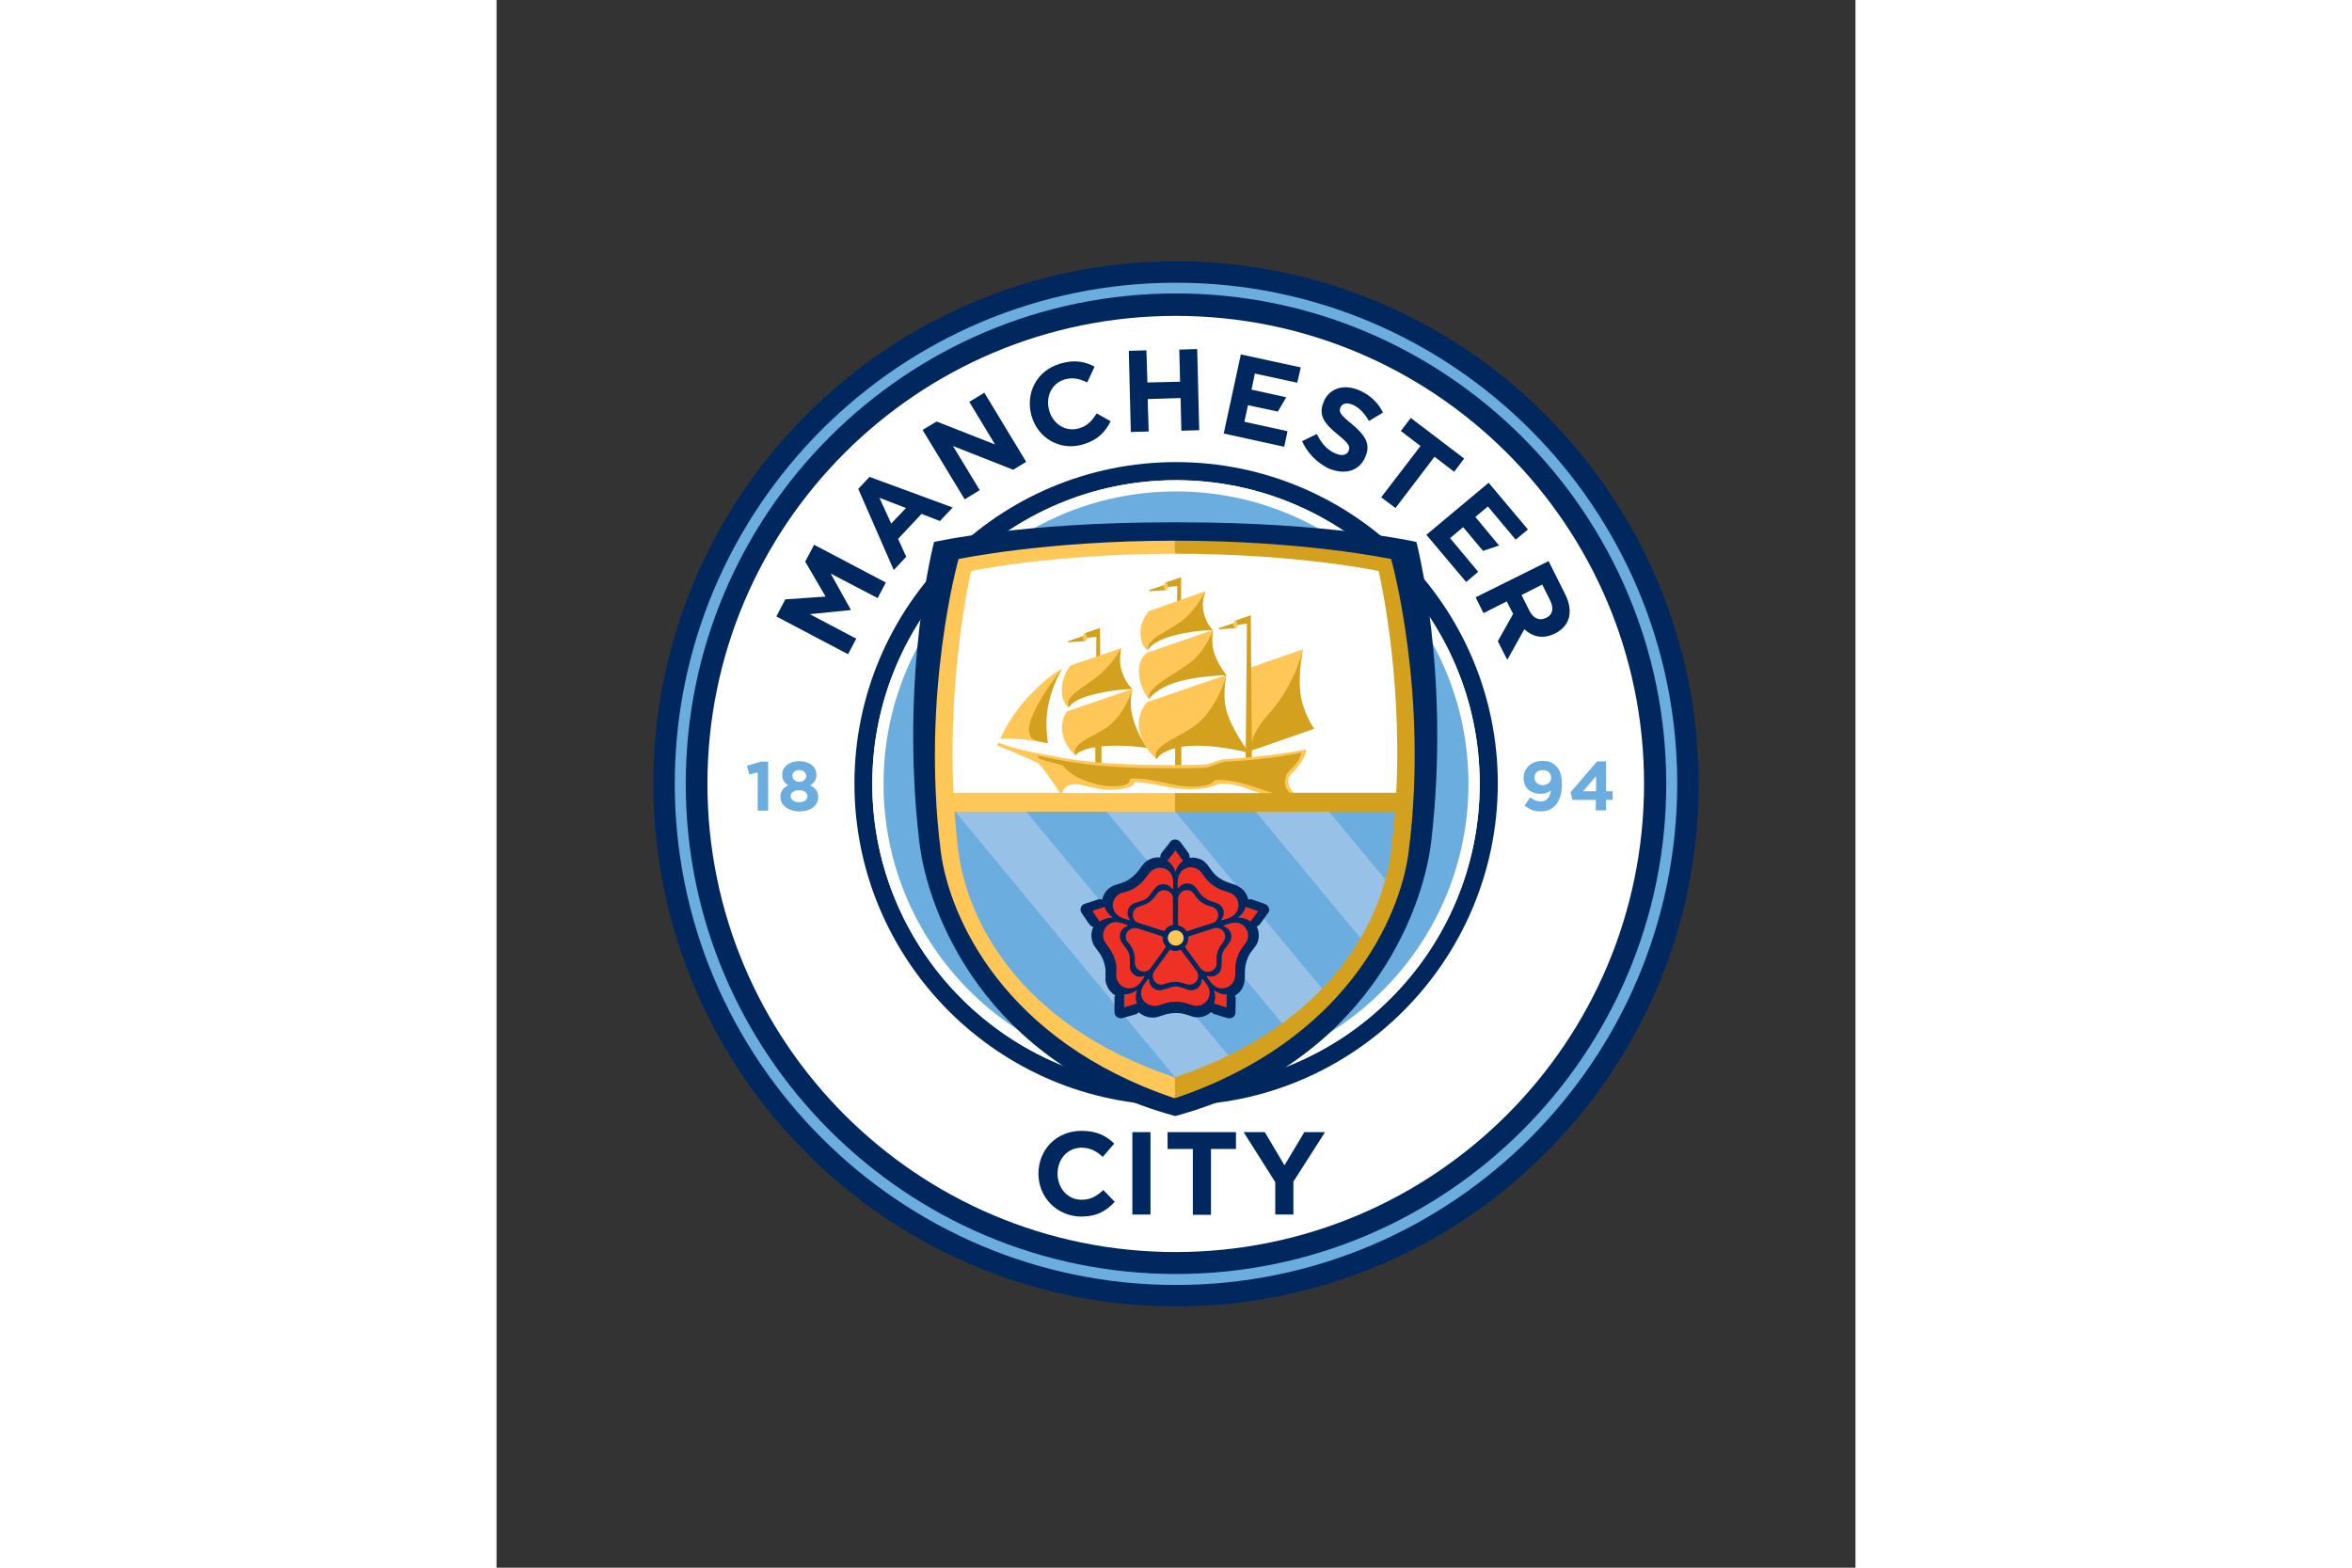 <svg viewBox="-61.44 -102.4 532.48 614.4" version="1.1" id="Layer_1" x="0" y="0" xml:space="preserve" width="1200" height="800" xmlns="http://www.w3.org/2000/svg"><rect x="-61.44" y="-102.4" width="532.48" height="614.4" fill="#333333" stroke="none"/><style type="text/css" id="style2">.st0{fill:#00285e}.st1{fill:#fff}.st2{fill:#6caddf}.st6{fill:#ffc758}.st8{fill:#d4a11e}</style><g id="g144"><path class="st0" d="M204.8 0C91.9 0 0 91.9 0 204.8s91.9 204.8 204.8 204.8 204.8-91.9 204.8-204.8C409.5 91.9 317.7 0 204.8 0" id="path4"></path><path class="st1" d="M388.2 204.8c0-101.3-82.1-183.4-183.5-183.4-101.3 0-183.5 82.1-183.5 183.4 0 101.3 82.2 183.5 183.5 183.5 101.4-.1 183.5-82.2 183.5-183.5" id="path6"></path><path class="st2" d="M321.6 204.8c0-64.5-52.3-116.8-116.8-116.8S88 140.3 88 204.8s52.3 116.8 116.8 116.8 116.8-52.3 116.8-116.8" id="path8"></path><path class="st0" d="M204.8 330.8c-69.5 0-126-56.6-126-126.1s56.5-126 126-126 126.1 56.5 126.1 126c-.1 69.6-56.6 126.1-126.1 126.1zm0-245c-65.6 0-119 53.4-119 119s53.4 119 119 119 119-53.4 119-119-53.4-119-119-119z" id="path10"></path><path class="st2" d="M204.8 401.2C96.5 401.2 8.4 313.1 8.4 204.8 8.4 96.5 96.5 8.4 204.8 8.4c108.3 0 196.4 88.1 196.4 196.4-.1 108.3-88.1 196.4-196.4 196.4m0-388.6c-106 0-192.1 86.2-192.1 192.2 0 105.9 86.2 192.1 192.1 192.1 105.9 0 192.1-86.2 192.1-192.1 0-106-86.2-192.2-192.1-192.2" id="path12"></path><g id="g18"><path class="st2" d="M40.9 200.3l-3.3.8-.9-3.4 5.5-1.6H45v19.2h-4.1z" id="path14"></path><path class="st2" d="M49.8 210c0-2.4 1.1-3.7 3.1-4.6-1.5-.9-2.4-2.1-2.4-4.2v-.1c0-2.9 2.7-5.2 6.7-5.2s6.7 2.3 6.7 5.2v.1c0 2-.9 3.3-2.4 4.2 1.9 1 3.1 2.2 3.1 4.5v.1c0 3.5-3.1 5.6-7.3 5.6-4.2 0-7.5-2.3-7.5-5.6zm10.6-.3c0-1.5-1.4-2.4-3.3-2.4s-3.3.9-3.3 2.3c0 1.3 1.2 2.4 3.3 2.4 2.1 0 3.3-1 3.3-2.3zm-.5-8c0-1.2-1-2.3-2.7-2.3-1.7 0-2.7 1-2.7 2.2v.1c0 1.3 1.1 2.3 2.7 2.3s2.7-1 2.7-2.3z" id="path16"></path></g><g id="g24"><path class="st2" d="M351.7 207.4c-1 .8-2.2 1.3-3.9 1.3-4.1 0-6.8-2.3-6.8-6.1v-.1c0-3.8 3-6.7 7.3-6.7 2.6 0 4 .6 5.5 2.1 1.4 1.4 2.2 3.4 2.2 7.2v.1c0 6.2-2.9 10.4-8.3 10.4-2.8 0-4.6-.9-6.3-2.3l2.2-3.2c1.4 1.1 2.6 1.6 4.2 1.6 2.9 0 3.7-2.7 3.9-4.3zm.1-5c0-1.7-1.2-3-3.3-3-2.1 0-3.2 1.2-3.2 2.9v.1c0 1.7 1.3 2.9 3.3 2.9 2-.1 3.2-1.3 3.2-2.9z" id="path20"></path><path class="st2" d="M369.4 211.1h-9.3l-.7-3 10.4-12.1h3.5v11.7h2.6v3.4h-2.6v4.1h-4v-4.1zm0-3.4v-5.9l-5.1 5.9z" id="path22"></path></g><path class="st1" d="M204.8 323.8c-65.6 0-119-53.4-119-119s53.4-119 119-119 119 53.4 119 119-53.4 119-119 119m0-233.6c-63.2 0-114.6 51.4-114.6 114.6 0 63.2 51.4 114.6 114.6 114.6 63.2 0 114.6-51.4 114.6-114.6 0-63.2-51.4-114.6-114.6-114.6" id="path26"></path><path fill="#00285e" clip-rule="evenodd" fill-rule="evenodd" d="M202.6 102.3c-58.7 0-92.6 7.7-92.6 7.7s-13.5 51.5-5.8 117.4c3.2 27.7 25.7 87.2 100.3 107.6 74.6-20.3 97.1-79.9 100.3-107.6 7.7-66-5.8-117.4-5.8-117.4s-33.9-7.7-92.6-7.7z" id="path28"></path><path fill="#97c1e7" clip-rule="evenodd" fill-rule="evenodd" d="M294.5 212.1c-.7 20-3.8 79.8-90.1 112.7-85.6-32-90.1-93.9-90.1-112.7z" id="path30"></path><path fill="#fff" clip-rule="evenodd" fill-rule="evenodd" d="M291.9 208.8c2.3-49.6-6.1-89.8-6.1-89.8s-32.2-6.2-81.3-6.2c-49.2 0-81.9 6.8-81.9 6.8s-8.9 40.4-6.5 89.1h175.8z" id="path32"></path><g id="g42"><path class="st2" d="M207.1 323L116 212.9c-3.3 22.7 15.1 89.6 91.1 110.1z" id="path34"></path><path class="st2" d="M143.2 212.2l84.3 101.7c8.5-4.1 14.8-8.1 20.8-12.9l-73.6-88.8z" id="path36"></path><path class="st2" d="M201.7 212.3l62.3 75.1c6.1-6.9 11.3-13.2 15-19.8l-45.8-55.3z" id="path38"></path><path class="st2" d="M293 212.3l-31.1-.1 26.1 31.5c4.5-9.7 5-26 5-31.4z" id="path40"></path></g><path class="st0" d="M241.2 253.5c-.2-.7-.8-1.3-1.5-1.6l-5.2-1.8c-.5-.2-.9-.1-1.4 0-.4-1.8-1.4-3.4-2.9-4.5-.2-.1-.4-.3-.6-.4-.3-.2-.7-.4-1.1-.6-.7-.3-1.4-.5-2-.7-1.5-.5-3-1-4.9-2.3-1.8-1.3-2.6-2.5-3.4-3.6-.2-.3-.4-.5-.6-.8-.5-.8-1.2-1.5-1.9-2.1-1.3-.9-2.9-1.4-4.5-1.4-.4 0-.7.1-1.1.1v-.1c.1-.6-.1-1.3-.4-1.8l-3.2-4.3c-.5-.6-1.2-1-2-1s-1.5.3-1.9.9l-3.4 4.3c-.4.5-.6 1.2-.5 1.9-.3 0-.5-.1-.8-.1-1.6 0-3.2.5-4.5 1.4-.2.1-.4.3-.5.4-.3.3-.6.5-.9.9-.5.6-.9 1.1-1.3 1.7-1 1.3-1.8 2.5-3.8 3.9-1.8 1.3-3.2 1.7-4.5 2.1l-.9.3c-.9.2-1.8.6-2.6 1.2-1.6 1.1-2.6 2.8-3 4.7-.5-.2-1.1-.2-1.7-.1l-5.1 1.7c-.7.2-1.3.8-1.6 1.5-.2.7-.1 1.5.3 2.1l3.1 4.5c.4.5.9.8 1.5 1-.8 1.7-1 3.8-.4 5.6.1.2.2.4.2.6.1.4.3.8.6 1.2.4.6.8 1.2 1.2 1.7 1 1.3 1.9 2.5 2.6 4.8.7 2.1.6 3.5.6 4.9v1c-.1 1 0 1.9.4 2.8.6 1.8 1.9 3.3 3.4 4.2-.2.4-.4.8-.3 1.2v5.4c0 .8.4 1.5 1 1.9.6.4 1.4.6 2.1.4l5.3-1.5c.5-.1.8-.5 1.1-.8 1.6 1.5 3.8 2.2 5.9 2.1.4 0 .8-.1 1.3-.2.7-.2 1.4-.4 2-.6 1.5-.5 3-1 5.4-1 2.2 0 3.5.5 4.9.9l.9.3c.9.4 1.9.5 2.8.5 1.9 0 3.8-.8 5.2-2.1.3.4.6.6 1.1.8l5.2 1.6c.7.2 1.5.1 2.2-.3.6-.4 1-1.1 1-1.9l.1-5.4c0-.4-.1-.8-.3-1.2 1.6-.9 2.9-2.4 3.4-4.2.1-.2.1-.4.2-.7.1-.4.2-.8.2-1.3.1-.7.1-1.4.1-2.1 0-1.6 0-3.1.7-5.4.7-2.1 1.5-3.2 2.4-4.3.2-.3.4-.5.6-.8.6-.7 1.1-1.6 1.4-2.5.6-1.9.4-4-.5-5.8.5-.2.9-.4 1.2-.8l3.2-4.4c.5-.5.7-1.2.4-2z" id="path44"></path><path class="st6" d="M201.6 265.2c0-1.7 1.4-3 3.1-3 1.7 0 3.1 1.4 3.1 3 0 1.7-1.4 3-3.1 3-1.7 0-3.1-1.4-3.1-3z" id="path46"></path><path fill="#ee3124" d="M204.6 239.4c-.5-1.9-1.7-3.5-3.2-4.4l3.2-4.1 3 4.1c-1.5 1-2.5 2.5-3 4.4m-24.5 17.8c-1.6-1.1-2.7-2.5-3.3-4.2l-4.8 1.6 2.9 4.2c1.4-1 3.3-1.6 5.2-1.6m9.5 28.3c-1.5 1.2-3.2 1.8-5.1 1.8v5.1l5-1.5c-.6-1.6-.6-3.5.1-5.4m30 .1c.7 1.8.7 3.6.1 5.3l4.9 1.5.1-5.1c-1.7.1-3.5-.5-5.1-1.7m9.3-28.3c2-.1 3.7.4 5.1 1.5l3-4.1-4.9-1.7c-.4 1.6-1.6 3.2-3.2 4.3m-30.5 28.4c-2.3 0-4.1-1.8-4.1-4.1 0-.3-.3-.4-.5-.2-1.5 1.8-2.6 3.4-2.7 5.3-.1 2.8 2.3 5.1 5.2 5.1h.5c.3 0 .5 0 .9-.1 2-.5 3.8-1.5 7.2-1.5 2.9 0 4.4.8 5.9 1.2.6.2 1.3.4 2 .4 2.9 0 5.2-2.3 5.2-5.1 0-2-1.2-3.5-2.7-5.3-.1-.2-.4 0-.4.2 0 2.2-1.9 4.1-4.1 4.1-1.7 0-3.9-1.5-6.1-1.5-1.9 0-4.6 1.5-6.3 1.5zm-2.7-5.6c0 1.9 1.5 3.4 3.4 3.4.2 0 .4 0 .7-.1.1 0 .2 0 .3-.1h.1c1.2-.4 2.3-.9 4.4-.9 2.1 0 3.1.6 4.3.9.4.1.8.2 1.2.2 1.9 0 3.4-1.5 3.4-3.4 0-.5-.1-1-.3-1.4-.1-.2-.2-.4-.3-.5 0 0-5.8-7.9-6-8.1-.3-.4-.7-.2-.9-.1-.3.1-1 .3-1.5.3s-1.1-.1-1.4-.3c-.4-.2-.7-.3-.9.1-.2.3-4.4 6-5.7 7.8-.5.6-.8 1.3-.8 2.2zm26.7-2.6c-.7 2.2-3 3.3-5.2 2.6-.3-.1-.5.1-.3.4 1.3 1.9 2.4 3.5 4.3 4.2 2.7.9 5.7-.6 6.5-3.3.1-.2.1-.3.1-.5.1-.2.1-.5.2-.8.2-2.1-.3-4 .8-7.3.9-2.7 2.1-3.9 3-5.2.4-.5.8-1.1 1-1.7.9-2.7-.6-5.7-3.3-6.5-1.9-.6-3.8.1-6 .9-.2.1-.2.3.1.4 2.2.7 3.4 3 2.7 5.2-.5 1.6-2.6 3.2-3.3 5.3-.6 1.7 0 4.6-.6 6.3zm-6.2.8c1.8.6 3.8-.4 4.4-2.2.1-.2.1-.4.1-.7v-.4c0-1.2-.2-2.5.4-4.4.7-2 1.5-2.8 2.2-3.8.2-.3.4-.7.6-1.1.6-1.8-.4-3.7-2.2-4.3-.5-.1-1-.2-1.4-.1-.2 0-.4 0-.6.1 0 0-9.4 3-9.7 3.1-.4.2-.4.6-.4.8 0 .3-.1 1-.2 1.5-.1.4-.4 1-.7 1.3-.3.3-.5.6-.2.9.3.3 4.3 6 5.7 7.8.5.7 1.2 1.2 2 1.5zm5.6-26.2c1.9 1.3 2.3 3.9.9 5.7-.2.2 0 .5.3.4 2.3-.6 4.1-1.2 5.3-2.8 1.7-2.3 1.2-5.5-1.1-7.2-.1-.1-.3-.2-.5-.3-.2-.2-.4-.3-.8-.4-1.9-.8-3.9-1-6.7-3-2.3-1.7-3.1-3.2-4.1-4.5-.3-.5-.8-1-1.4-1.5-2.3-1.7-5.6-1.2-7.2 1.1-1.1 1.6-1.1 3.6-1 5.9 0 .2.3.3.4 0 1.3-1.8 3.9-2.2 5.8-.9 1.4 1 2.3 3.5 4.1 4.7 1.6 1.5 4.6 1.8 6 2.8zm-1.1 6.2c1.1-1.5.8-3.7-.8-4.8-.1-.1-.3-.3-.6-.4-.1 0-.2-.1-.3-.1h-.1c-1.2-.4-2.4-.6-4.1-1.8-1.7-1.2-2.2-2.3-2.9-3.2-.2-.3-.5-.6-.8-.9-1.5-1.1-3.7-.8-4.8.8-.3.4-.5.8-.6 1.3 0 .2-.1.4-.1.6v10.1c0 .5.4.5.7.6.3.1 1 .4 1.3.6.4.3.8.7 1 1 .2.3.4.6.8.4.4-.2 7.1-2.3 9.2-3 .9-.1 1.6-.6 2.1-1.2zm-23.3-13.4c1.8-1.3 4.4-.9 5.8.9.2.2.5.2.5-.1.1-2.3.1-4.3-1-5.9-1.6-2.3-4.9-2.8-7.2-1.1-.2.1-.3.2-.4.3-.2.1-.4.3-.6.6-1.4 1.6-2.2 3.4-5 5.4-2.3 1.7-4 2-5.5 2.4-.6.2-1.3.4-1.8.8-2.3 1.7-2.9 4.9-1.1 7.2 1.2 1.6 3.1 2.2 5.3 2.8.2.1.3-.2.2-.4-1.3-1.8-.9-4.4.9-5.7 1.4-1 4-1.1 5.8-2.4 1.4-1 2.7-3.8 4.1-4.8zm5.6 3c-1.1-1.5-3.3-1.9-4.8-.8-.2.1-.3.2-.5.4l-.2.2-.1.1c-.7 1-1.3 2.1-3 3.3-1.7 1.2-2.9 1.3-4 1.8-.4.1-.8.3-1.1.5-1.5 1.1-1.9 3.2-.8 4.8.3.4.7.7 1.1.9.2.1.3.2.5.2 0 0 9.4 3 9.7 3.1.5.1.7-.2.8-.4.2-.2.6-.8 1-1.1.4-.3.9-.5 1.3-.6.4-.1.7-.2.7-.6v-9.6c.1-.7-.1-1.5-.6-2.2zm-20 17.9c-.7-2.2.5-4.5 2.6-5.2.3-.1.3-.4.1-.5-2.2-.8-4.1-1.5-5.9-.9-2.7.8-4.2 3.8-3.3 6.5 0 .2.1.3.2.5s.2.5.4.8c1.1 1.8 2.6 3.1 3.7 6.4.9 2.7.6 4.4.6 6-.1.6 0 1.3.2 2 .9 2.7 3.8 4.2 6.5 3.3 1.9-.6 3-2.2 4.3-4.2.1-.2-.1-.4-.3-.3-2.2.7-4.5-.5-5.2-2.6-.5-1.6.2-4.1-.5-6.2-.6-1.9-2.9-4-3.4-5.6zm4.5-4.3c-1.8.6-2.8 2.5-2.2 4.3 0 .2.1.4.3.6.1.1.1.2.2.2 0 0 0 .1.1.1.7 1 1.6 1.9 2.3 3.8.7 2 .4 3.1.5 4.3 0 .4 0 .8.2 1.2.6 1.8 2.5 2.8 4.3 2.2.5-.1.9-.4 1.2-.7l.4-.4s5.8-7.9 5.9-8.2c.3-.4 0-.7-.2-.9-.2-.2-.6-.8-.7-1.3-.1-.4-.2-1-.2-1.4 0-.4 0-.7-.4-.8-.4-.1-7.1-2.3-9.2-3-.8-.2-1.6-.3-2.5 0z" id="path48"></path><path class="st6" d="M233.4 159.4l21.1-7.3s-1.8 8.8-1.3 15.6c.6 8.8 5.7 15.5 5.7 15.5l-26 9z" id="path50"></path><g id="g54"><path class="st8" d="M258.9 183.2s-4.6-6.6-5.4-14.3c-.6-5.8 0-10.8 1-16.8-.9 4-4.3 15.3-13.8 25.8-3.8 4.2-5.5 7.9-6.2 10.5l-.4-49.7s-5 1.8-5.5 1.9c-.6.2-.9.6-.9.7 0 .3-.2.5-.6.6-.4.1-3.3 1.2-5.3 1.8-.4.1-.2.5 0 .5 2.4-.1 5.8-.4 6.1-.4.5-.1.7-.3.7-.6v-.1c.1-.4.4-.7.8-.7.3 0 2.1-.2 3.2-.4l-.5 53.5h2.4v-3.8z" id="path52"></path></g><g id="g58"><path class="st6" d="M165.4 193.6s-3.9-2.9-5-8.4c-1.1-5.6 1.7-8.8 1.7-8.8l25.6-8.8s-1.6 5.1-.1 10.9c1.9 7.3 5.8 12.2 5.8 12.2s-9.4-1.8-18.5-.6c-8.6 1.1-9.5 3.5-9.5 3.5z" id="path56"></path></g><path class="st6" d="M136 187.2s3.2-8.7 12.5-18.2c7.1-7.2 11.7-9.3 11.7-9.3s-4.1 5.9-5.8 15.6c-1.1 6 .1 13.6.1 13.6s-4.8-1-10.3-1.6c-4.6-.5-8.2-.1-8.2-.1z" id="path60"></path><path class="st8" d="M160.2 159.7s-4 5.9-5.7 15.6c-1.1 6 .1 13.6.1 13.6s-1.2-.3-4-.9c-11.4-2.6 9.6-28.3 9.6-28.3z" id="path62"></path><path class="st8" d="M175.2 166.7l-.2-23c-.5.2-5 1.7-5.5 1.9-.6.2-.9.6-.9.8 0 .3-.2.5-.6.6-.4.1-3.3 1.1-5.3 1.8-.4.1-.2.5 0 .5 2.3-.1 5.8-.4 6.1-.4.5-.1.7-.3.8-.6v-.1c.1-.4.4-.7.8-.7.3 0 2-.2 3.2-.3l-.2 19.6h1.8z" id="path64"></path><path class="st8" d="M205 145.9h1.8v-22.1s-5 1.8-5.5 1.9c-.6.2-.9.6-.9.7 0 .3-.2.5-.6.6-.4.1-3.3 1.1-5.3 1.8-.4.1-.2.5 0 .5 2.4-.1 5.8-.4 6.1-.4.5-.1.7-.3.8-.6.1-.4.4-.7.8-.7.3 0 1.9-.2 3.1-.3z" id="path66"></path><path class="st6" d="M200.5 129h.1c.5-.1.7-.3.7-.6s.2-.5.5-.6l-.6-1.9c-.6.2-.8.6-.8.7 0 .3-.2.4-.5.5z" id="path68"></path><path class="st6" d="M168.7 148.8h.1c.5-.1.7-.3.7-.6.1-.3.2-.5.5-.6l-.6-1.9c-.6.2-.8.6-.8.7 0 .3-.2.4-.5.5z" id="path70"></path><path class="st6" d="M227.7 143.8h.1c.5-.1.7-.3.7-.6.1-.3.2-.5.5-.6l-.6-1.9c-.6.2-.8.6-.8.7 0 .3-.2.4-.5.5z" id="path72"></path><path class="st8" d="M193.4 190.7s-4.1-6-5.7-12.4c-1.4-5.5 0-10.7 0-10.7s-2.7 9.4-9.2 14.5c-4.5 3.6-15.6 6.9-13 11.5.4-.6 1.5-1.8 6-2.9.5-.1 1.1-.2 1.7-.3v7.6h2.4v-7.9c8.3-.9 17.8.6 17.8.6z" id="path74"></path><g id="g78"><path class="st6" d="M162.7 174.8s-3-1.8-2.6-7.6c.4-6 3.4-8.6 3.4-8.8l19.9-6.8s-1.5 3-.4 7.5c1.2 5.4 4.7 8.5 4.7 8.5s-10 .1-19 3.2c-4.4 1.5-6 4-6 4z" id="path76"></path></g><g id="g82"><path class="st8" d="M174.5 162.3c5.7-4.7 8.8-10.7 8.8-10.7s-.8 3.8-.2 7.2c1.1 5.8 4.5 8.8 4.5 8.8s-8.1.1-16.8 2.6c-5.8 1.6-7.6 3.9-8.1 4.7-1.9-4.4 6-7.8 11.8-12.6z" id="path80"></path></g><g id="g86"><path class="st6" d="M197.2 195.1s-5.5-4.1-6.8-11.8c-1.1-6.1 3-10.5 3-10.5l31.1-10.7s-1.7 6.9-.1 13.5c1.8 7.4 8.6 16.6 8.6 16.6s-12.9-3.7-24.1-2.3c-10.7 1.4-11.7 5.2-11.7 5.2z" id="path84"></path></g><g id="g90"><path class="st6" d="M190.9 145.8c-.2-4.7 3.1-8.5 3.2-8.7l22.3-7.8s-1.5 3.5-1.1 6.5c.7 5.7 3.9 8.7 3.9 8.7s-8.8-.5-19.1 3.1c-5.7 2-6.3 4.7-6.3 4.7s-2.7-.7-2.9-6.5z" id="path88"></path></g><g id="g94"><path class="st8" d="M208.5 139.8c4-3.5 7.9-10.4 7.9-10.4s-1.5 3.5-1.1 6.5c.7 5.7 3.9 8.7 3.9 8.7s-9.5-.1-18.6 3.1c-3.9 1.4-6.4 3.5-6.7 4.7-1.3-4.4 9.1-7.8 14.6-12.6z" id="path92"></path></g><g id="g98"><path class="st6" d="M194.1 171.5s-3.2-3.7-3.8-9.5c-.6-6 2.9-8.4 3.2-8.6l25.8-8.9s-.7 1.9-.1 7.1c.6 4.4 4.9 10.4 4.9 10.4s-13.8.4-22.3 3.7c-5.4 2.1-7.7 5.8-7.7 5.8z" id="path96"></path></g><g id="g102"><path class="st8" d="M211.2 156.6c5.6-4.8 8.1-12 8.1-12s-.7 4.1 0 7.3c1.3 5.6 5.3 10.3 5.3 10.3s-12 .2-20.7 3.1c-5.7 1.9-9.2 5.3-9.7 6.3-1.3-4.9 11.4-10.2 17-15z" id="path100"></path></g><g id="g106"><path class="st8" d="M233.5 192.7s-7-9.1-9.1-17.1c-1.3-5.3-.3-11.3.1-13.4-.8 2.8-3.6 11.9-10.5 18.3-6.6 6.1-19.6 9-16.8 14.7.5-.9 2-3.1 7.3-4.4l-.1 7.3h2.5v-7.8c11.5-1.8 26.6 2.4 26.6 2.4z" id="path104"></path></g><path fill="#ffc758" clip-rule="evenodd" fill-rule="evenodd" d="M245.5 209.8c1.6-.3 3.2-.7 5.6-1.3-.1-.1-.3-.2-.4-.3-2.6-2.9-2.2-6-.6-7.5 5.8-5.4 5.7-9.4 5.7-9.4s-14.1 2.9-32.7 3.9c-1.2.1-5.5 2-6.8 2-2.6.1-5.2.2-7.9.2-35.1.3-44.9-2.2-56.4-4.3-11.7-2.2-16.8-4.5-16.8-4.5l-.4 1.2s9.2 3.6 15.8 6.8c1.4.7 6.9 8.9 8.7 11.7h-41.7c-2.3-47.8 6.9-86.9 6.9-86.9s31.9-6.8 79.9-6.8v-5.1c-50.9 0-84.8 7.2-84.8 7.2s-14.8 52.2-7 114.4c3.3 25.9 24.7 74.4 91.6 96.9l2.9-4.1-2.9-4.1c-63-21.1-81.4-63.8-84.6-88.1-.7-5.4-1.2-10.8-1.6-16h86.5v-7.3h-44.4c1-3.2 4.1-4 8-3.1 4 1 8 2 11.8 1.8 9.5-.5 8.1-3 9-3 9.8.6 13.5 3 22 2.8 7.8-.1 10.5-2.2 11.2-2.2 9.5-.1 13.1 4.3 22.6 5.1h.8z" id="path108"></path><path fill="#d4a11e" clip-rule="evenodd" fill-rule="evenodd" d="M289.1 116.7s-33.8-7.2-84.7-7.2v5.1c48 0 79.8 6.8 79.8 6.8s9.3 39.1 6.9 86.9h-41.8c-3.3-3.2-1.4-7.4-.3-8.4 4.9-4.4 4.9-7.4 4.9-7.4s-11.3 2.8-29.9 3.6c-1.2 0-6.4 2.4-7.7 2.4-2.6.1-6.2.2-8.9.2-24.2 0-36.1-.5-57.1-5 .4.5.6.7 1 1.3.1.2 9.2 2.5 9.3 2.7 1.4 1.9 3.2 3.2 5.4 4.4 3.4 1.8 8.4 3.3 12.5 3.6 9.5.6 7.7-3 8.6-3 9.7-.2 16 3.3 24.5 3.2 7.8-.1 8-2.6 8.8-2.6 7.7-.4 15.5 2.9 22.2 5.1h-38.2v7.3h86.2c-.4 5.3-.9 10.6-1.6 16-3.2 24.4-21.6 67-84.6 88.1v8.2c66.9-22.5 88.4-70.9 91.6-96.9 7.9-62.2-6.9-114.4-6.9-114.4z" id="path110"></path><g id="g142"><path d="M67.5 131.4l-8-13.7 3.5-6.6 28.1 14.8-3.2 6.1-18.4-9.6 7.9 14.2-.1.1-16 1.6 18.2 9.6-3.2 6.1-28.1-14.8 3.5-6.7z" class="st0" id="polygon112"></path><path class="st0" d="M80.3 89.2l4.4-4.7 32.6 12-5 5.3-7.2-2.8-9.2 9.8 3.2 7-4.9 5.2zM99 96.7l-10.4-4 4.6 10.1z" id="path114"></path><path d="M133.9 71.8l-10.1-16.7 5.9-3.6 16.4 27.1-5.1 3.1-23.6-9.3 10.5 17.3-5.9 3.6-16.5-27.2 5.5-3.3z" class="st0" id="polygon116"></path><path class="st0" d="M148.2 60.6c-2.5-8.8 1.9-17.8 11.3-20.5 5.7-1.7 9.8-.7 13.4 1.2l-2.9 6.2c-3-1.5-5.7-2.1-8.8-1.2-5.1 1.5-7.6 6.8-6.1 12.1v.1c1.5 5.2 6.4 8.5 11.6 7 3.5-1 5.2-3 7-5.9l5.5 3.1c-2.2 4.3-5.1 7.4-10.9 9.1-8.9 2.6-17.6-2.4-20.1-11.2z" id="path118"></path><path d="M193.6 47.5l12.8-.3-.3-12.6 7-.2.8 31.8-7 .2-.3-12.8-12.9.4.4 12.7-7 .2-.8-31.8 6.9-.2z" class="st0" id="polygon120"></path><path class="st0" d="M254.2 70.5l5.8-2.8c1.6 3.3 3.7 6 7 7.5 2.6 1.2 4.6.9 5.4-.8v-.1c.8-1.6.1-2.9-4.1-6.3-5.1-4.2-8.1-7.5-5.5-13.2v-.1c2.4-5.2 8.2-6.7 14.1-4 4.2 1.9 7.2 4.9 9 8.6l-5.5 3.3c-1.7-3-3.8-5.2-6.2-6.3-2.4-1.1-4.2-.6-4.9.8v.1c-.9 1.9.1 3.1 4.5 6.7 5.1 4.2 7.5 7.9 5.1 12.9v.1c-2.6 5.7-8.5 6.9-14.7 4.1-4.2-2.2-7.9-5.8-10-10.5z" id="path122"></path><path d="M296.8 61.4l20.9 15.9-3.9 5.2-7.7-5.9-15.3 20.1-5.6-4.2 15.4-20.1-7.7-5.9z" class="st0" id="polygon124"></path><path class="st0" d="M350.8 117.5l6.5 13c1.8 3.6 2.2 6.9 1.3 9.7-.8 2.4-2.6 4.3-5.3 5.7h-.1c-4.6 2.3-8.7 1.3-11.9-1.7l-6.7 12-3.7-7.3 6-10.7-2.5-4.9-9.1 4.6-3.1-6.2zm-7.5 19.5c1.5 3 4 4 6.4 2.8h.1c2.7-1.3 3.1-3.9 1.6-6.9l-3.1-6.2-8.1 4.1z" id="path126"></path><path d="M248 53.3l-13.6-3 1.3-6.3 16.6 3.6 1.4-6-23.5-5.1-6.7 31 23.7 5.2 1.3-6.1-16.9-3.7 1.4-6.5 11.7 2.5z" class="st0" id="polygon128"></path><path d="M318.5 125.7l4.7-4-11-13.2 5.1-4.3 7.8 9.3 6.3-2.1-9.3-11.2 4.9-4.1 10.9 13 4.8-4-15.4-18.3-24.4 20.4z" class="st0" id="polygon130"></path><g id="g140"><path class="st0" d="M150.9 357.6c0-9.3 6.9-16.8 16.9-16.8 6.1 0 9.7 2 12.8 5l-4.5 5.2c-2.5-2.3-5-3.6-8.3-3.6-5.5 0-9.4 4.5-9.4 10.1v.1c0 5.5 3.8 10.2 9.4 10.2 3.7 0 6-1.5 8.5-3.8l4.5 4.6c-3.3 3.6-7 5.8-13.3 5.8-9.5-.2-16.6-7.6-16.6-16.8z" id="path132"></path><path class="st0" d="M187.7 341.3h7.1v32.3h-7.1z" id="path134"></path><path class="st0" d="M211.3 347.9h-9.8v-6.6h26.8v6.6h-9.8v25.8h-7.1v-25.8z" id="path136"></path><path class="st0" d="M243.7 360.9l-12.4-19.6h8.3l7.7 13 7.8-13h8.1l-12.4 19.4v12.9h-7.1z" id="path138"></path></g></g></g></svg>
